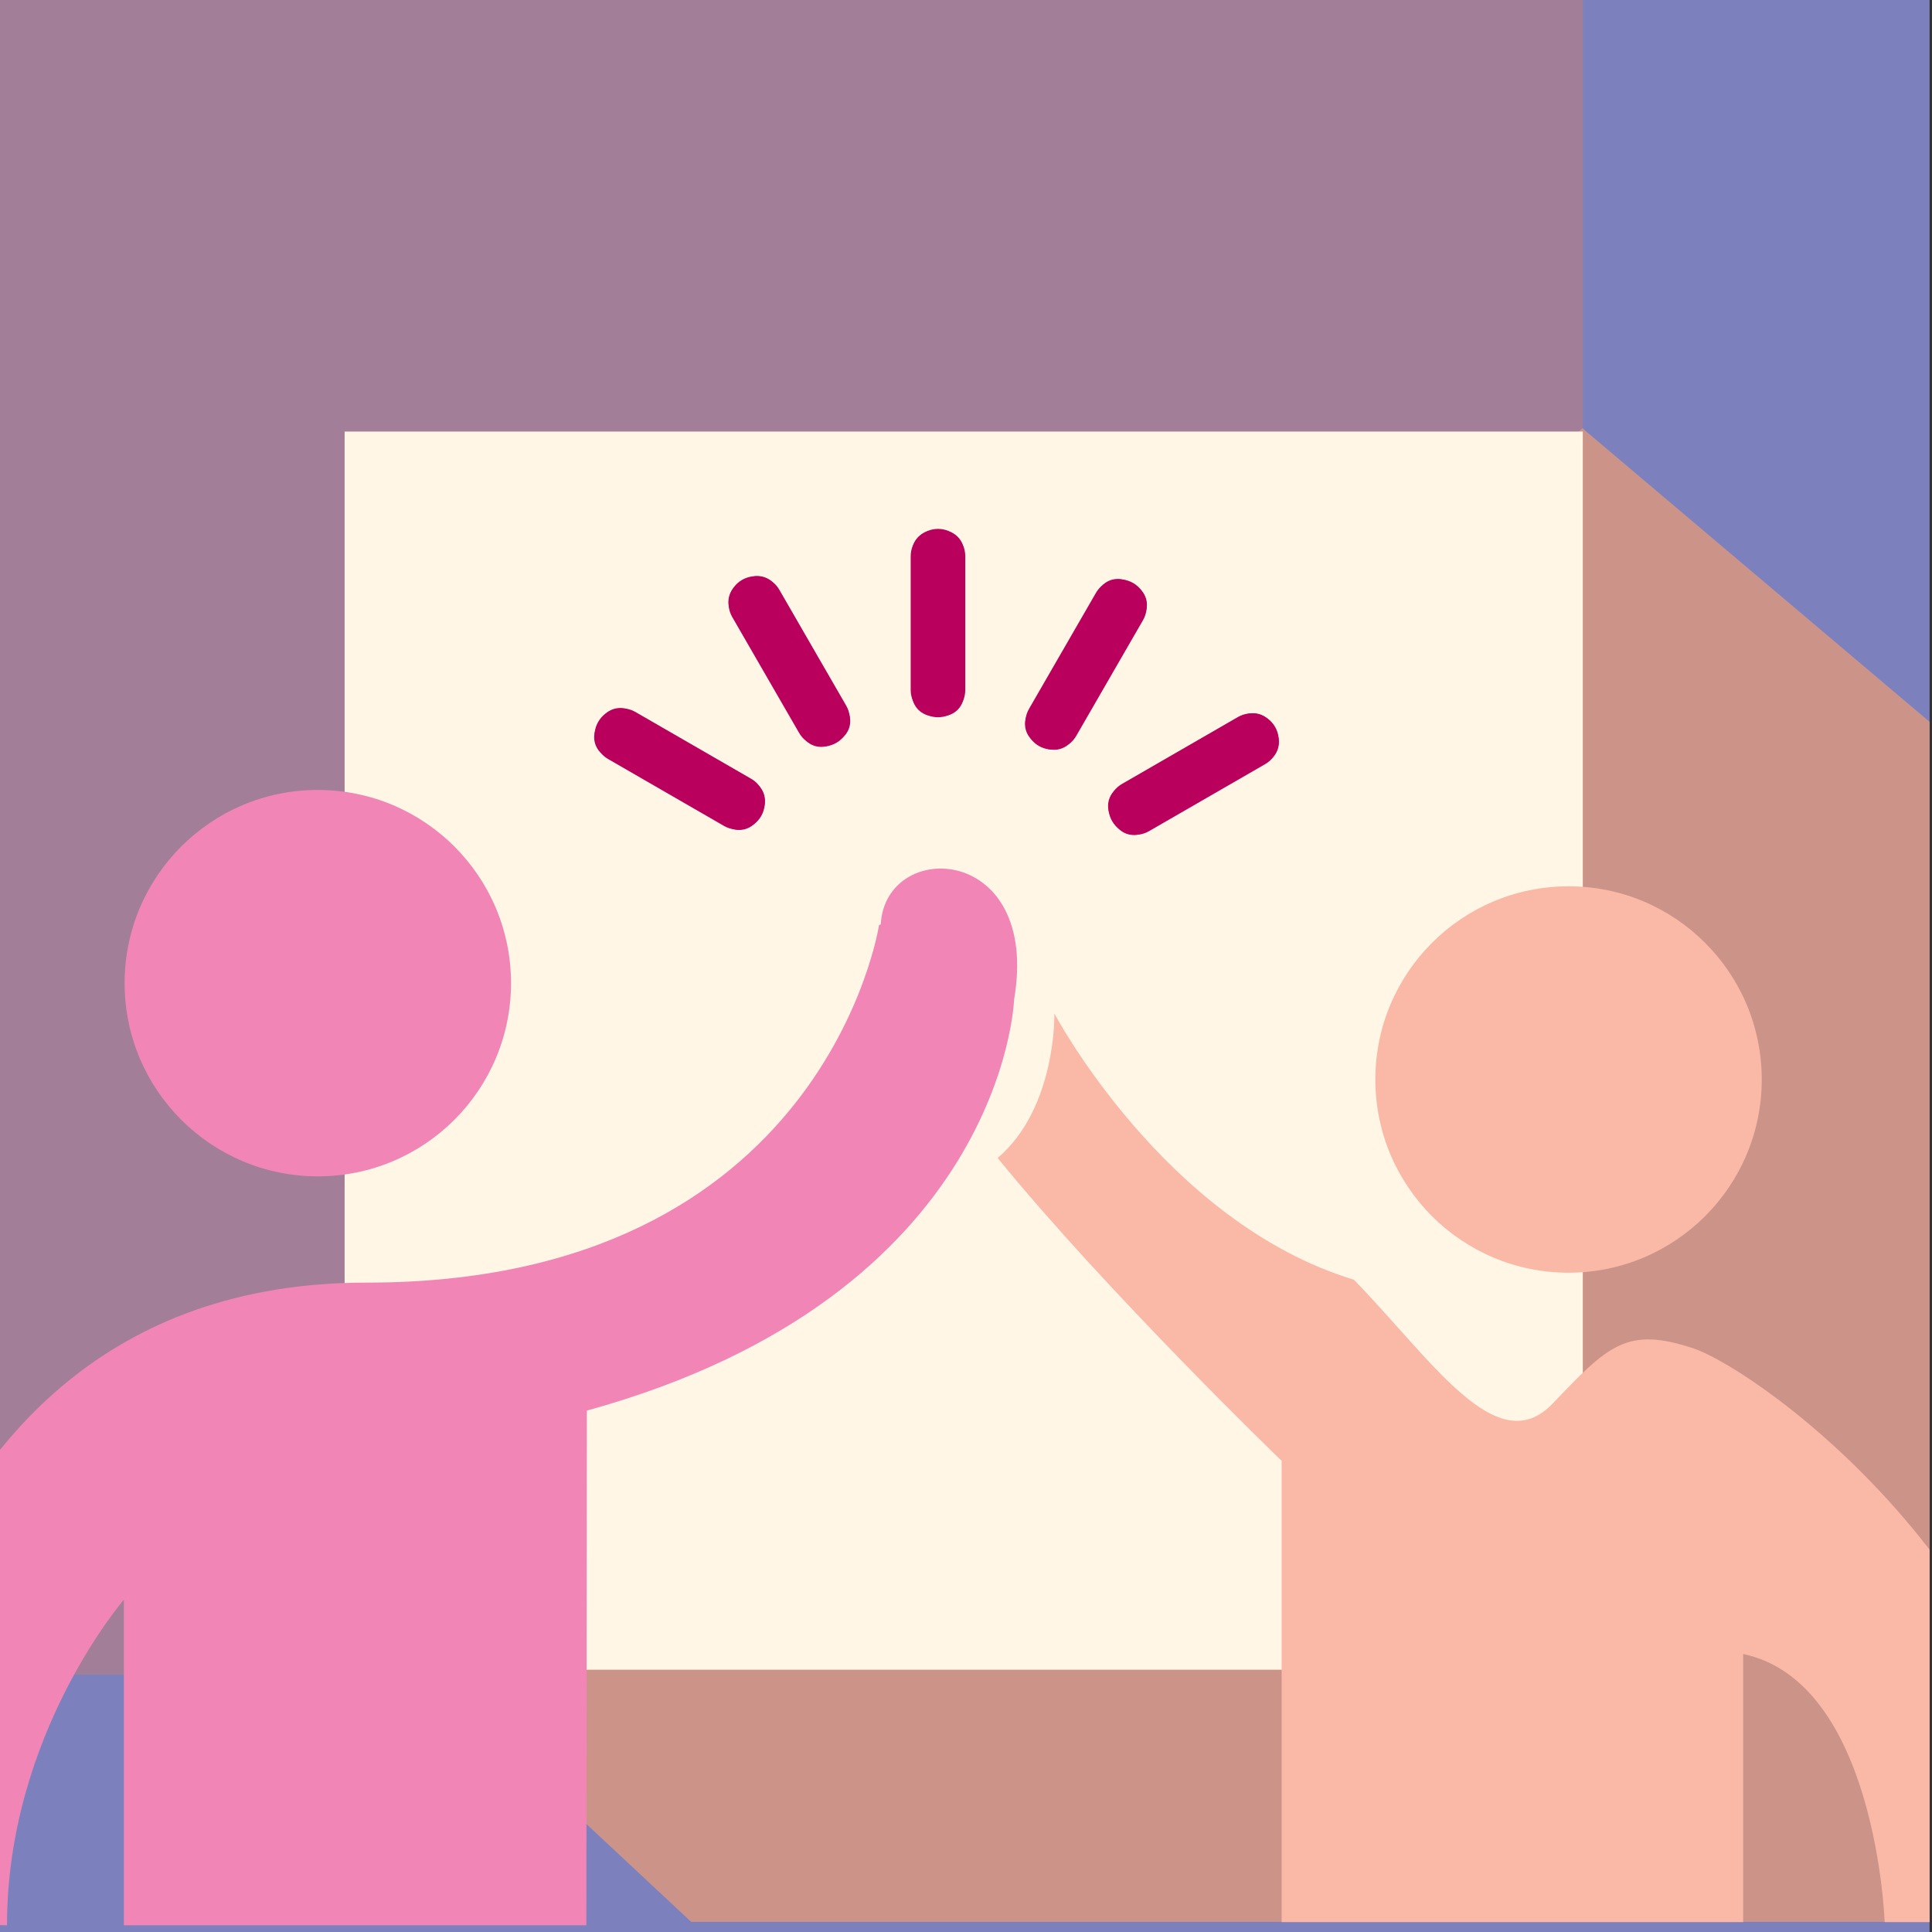 <svg xmlns="http://www.w3.org/2000/svg" xmlns:xlink="http://www.w3.org/1999/xlink" id="Layer_1" x="0px" y="0px" viewBox="0 0 800 800" style="enable-background:new 0 0 800 800;" xml:space="preserve"><rect x="0" y="0" width="800" height="800" fill="#333333" stroke="none"/><style type="text/css">	.st0{fill:#7C81BE;}	.st1{fill:#F186B6;}	.st2{fill:#CC9489;}	.st3{fill:#A37E98;}	.st4{fill:#FAB8A7;}	.st5{fill:#FFF6E5;}	.st6{fill:#BA005D;}	.st7{clip-path:url(#SVGID_00000026136739014952890140000014069634969132268174_);}	.st8{fill:#854F9F;}	.st9{fill:#E8DFCF;}	.st10{fill:#D4CDBA;}	.st11{fill:#E9E0CF;}	.st12{fill:#FFFFFF;}	.st13{fill:#974A63;}	.st14{clip-path:url(#SVGID_00000063610998590007184070000010254837713252965543_);}</style><rect x="-1" y="-2.5" class="st0" width="800" height="802.7"></rect><rect x="0" y="-2.5" class="st3" width="655.4" height="695.9"></rect><g>	<polygon class="st2" points="151,669.5 655.2,177.3 799,298.9 799,795.8 286.2,795.8  "></polygon>	<rect x="142.7" y="178.7" class="st5" width="512.7" height="512.7"></rect></g><g>	<defs>		<rect id="SVGID_00000173855911298785388610000009368712402132617151_" x="-1" y="2.2" width="800" height="800"></rect>	</defs>	<clipPath id="SVGID_00000152944132881135243040000015748957161323421093_">		<use xlink:href="#SVGID_00000173855911298785388610000009368712402132617151_" style="overflow:visible;"></use>	</clipPath>	<g style="clip-path:url(#SVGID_00000152944132881135243040000015748957161323421093_);">		<circle class="st1" cx="131.6" cy="407.1" r="80"></circle>		<circle class="st4" cx="649.5" cy="447" r="80"></circle>		<path class="st1" d="M-63.2,795.9c0,0,0-264.8,215-264.8C341.6,531.2,364,383,364,383l0.7-0.2c1.9-35.8,66.3-33.5,55.2,31.2v0   c0,0-4,122.4-176.9,170.1l-0.2,213.1H51.3V662.4c0,0-48.4,55.9-48.4,134.8L-63.2,795.9z"></path>		<path class="st4" d="M436.6,419.7c0,0,45.7,86.4,124,110.2c32.2,33,59.1,75.4,82.2,51.4c23-24,30.6-32.2,58.3-23   c27.6,9.2,154.2,99.7,154.2,237.6c-78.3,0-74.9,0-74.9,0s-3.4-99.5-58.6-111c0,70.6,0,111,0,111H530.7v-191   c0,0-72.2-69.7-117.6-125.4C437.5,458.7,436.6,419.7,436.6,419.7z"></path>		<g>			<g>				<path class="st6" d="M528.4,303l-1.9-3.3c-2.4-4.2-7.8-5.6-12-3.2l-51.3,29.6c-4.2,2.4-5.6,7.8-3.2,12l1.9,3.3     c2.4,4.2,7.8,5.6,12,3.2l51.3-29.6C529.4,312.5,530.8,307.2,528.4,303z"></path>				<path class="st6" d="M460.5,340c-3.1-5.4-1.3-12.3,4.1-15.4l48-27.7c5.4-3.1,12.3-1.3,15.4,4.1c3.1,5.4,1.3,12.3-4.1,15.4     l-48,27.7C470.5,347.3,463.6,345.4,460.5,340z M526.9,301.7c-2.8-4.8-8.9-6.4-13.7-3.7l-48,27.7c-4.8,2.8-6.4,8.9-3.7,13.7     c2.8,4.8,8.9,6.4,13.7,3.7l48-27.7C528.1,312.6,529.7,306.5,526.9,301.7z"></path>			</g>			<g>				<path class="st6" d="M470.5,242.8l-3.3-1.9c-4.2-2.4-9.6-1-12,3.2l-29.6,51.3c-2.4,4.2-1,9.6,3.2,12l3.3,1.9     c4.2,2.4,9.6,1,12-3.2l29.6-51.3C476.2,250.6,474.7,245.2,470.5,242.8z"></path>				<path class="st6" d="M430.2,308.9c-5.4-3.1-7.2-10-4.1-15.4l27.7-48c3.1-5.4,10-7.2,15.4-4.1c5.4,3.1,7.2,10,4.1,15.4l-27.7,48     C442.5,310.1,435.6,312,430.2,308.9z M468.6,242.4c-4.8-2.8-10.9-1.1-13.7,3.7l-27.7,48c-2.8,4.8-1.1,10.9,3.7,13.7     s10.9,1.1,13.7-3.7l27.7-48C475,251.3,473.4,245.2,468.6,242.4z"></path>			</g>			<g>				<path class="st6" d="M390.3,219.7h-3.8c-4.8,0-8.8,3.9-8.8,8.8v59.2c0,4.8,3.9,8.8,8.8,8.8h3.8c4.8,0,8.8-3.9,8.8-8.8l0-59.2     C399.1,223.6,395.2,219.7,390.3,219.7z"></path>				<path class="st6" d="M388.4,297c-6.2,0-11.3-5-11.3-11.3v-55.4c0-6.2,5-11.3,11.3-11.3c6.2,0,11.3,5,11.3,11.3v55.4     C399.7,292,394.6,297,388.4,297z M388.4,220.3c-5.5,0-10,4.5-10,10v55.4c0,5.5,4.5,10,10,10s10-4.5,10-10v-55.4     C398.5,224.8,394,220.3,388.4,220.3z"></path>			</g>			<g>				<path class="st6" d="M309.3,239.7l-3.3,1.9c-4.2,2.4-5.6,7.8-3.2,12l29.6,51.3c2.4,4.2,7.8,5.6,12,3.2l3.3-1.9     c4.2-2.4,5.6-7.8,3.2-12l-29.6-51.3C318.8,238.7,313.5,237.3,309.3,239.7z"></path>				<path class="st6" d="M346.3,307.6c-5.4,3.1-12.3,1.3-15.4-4.1l-27.7-48c-3.1-5.4-1.3-12.3,4.1-15.4c5.4-3.1,12.3-1.3,15.4,4.1     l27.7,48C353.5,297.6,351.7,304.5,346.3,307.6z M308,241.2c-4.8,2.8-6.4,8.9-3.7,13.7l27.7,48c2.8,4.8,8.9,6.4,13.7,3.7     c4.8-2.8,6.4-8.9,3.7-13.7l-27.7-48C318.9,240,312.8,238.4,308,241.2z"></path>			</g>			<g>				<path class="st6" d="M249.1,297.6l-1.9,3.3c-2.4,4.2-1,9.6,3.2,12l51.3,29.6c4.2,2.4,9.6,1,12-3.2l1.9-3.3c2.4-4.2,1-9.6-3.2-12     l-51.3-29.6C256.9,291.9,251.5,293.4,249.1,297.6z"></path>				<path class="st6" d="M315.2,337.9c-3.1,5.4-10,7.2-15.4,4.1l-48-27.7c-5.4-3.1-7.2-10-4.1-15.4c3.1-5.4,10-7.2,15.4-4.1l48,27.7     C316.4,325.6,318.3,332.5,315.2,337.9z M248.7,299.5c-2.8,4.8-1.1,10.9,3.7,13.7l48,27.7c4.8,2.8,10.9,1.1,13.7-3.7     c2.8-4.8,1.1-10.9-3.7-13.7l-48-27.7C257.6,293.1,251.5,294.7,248.7,299.5z"></path>			</g>		</g>	</g></g></svg>